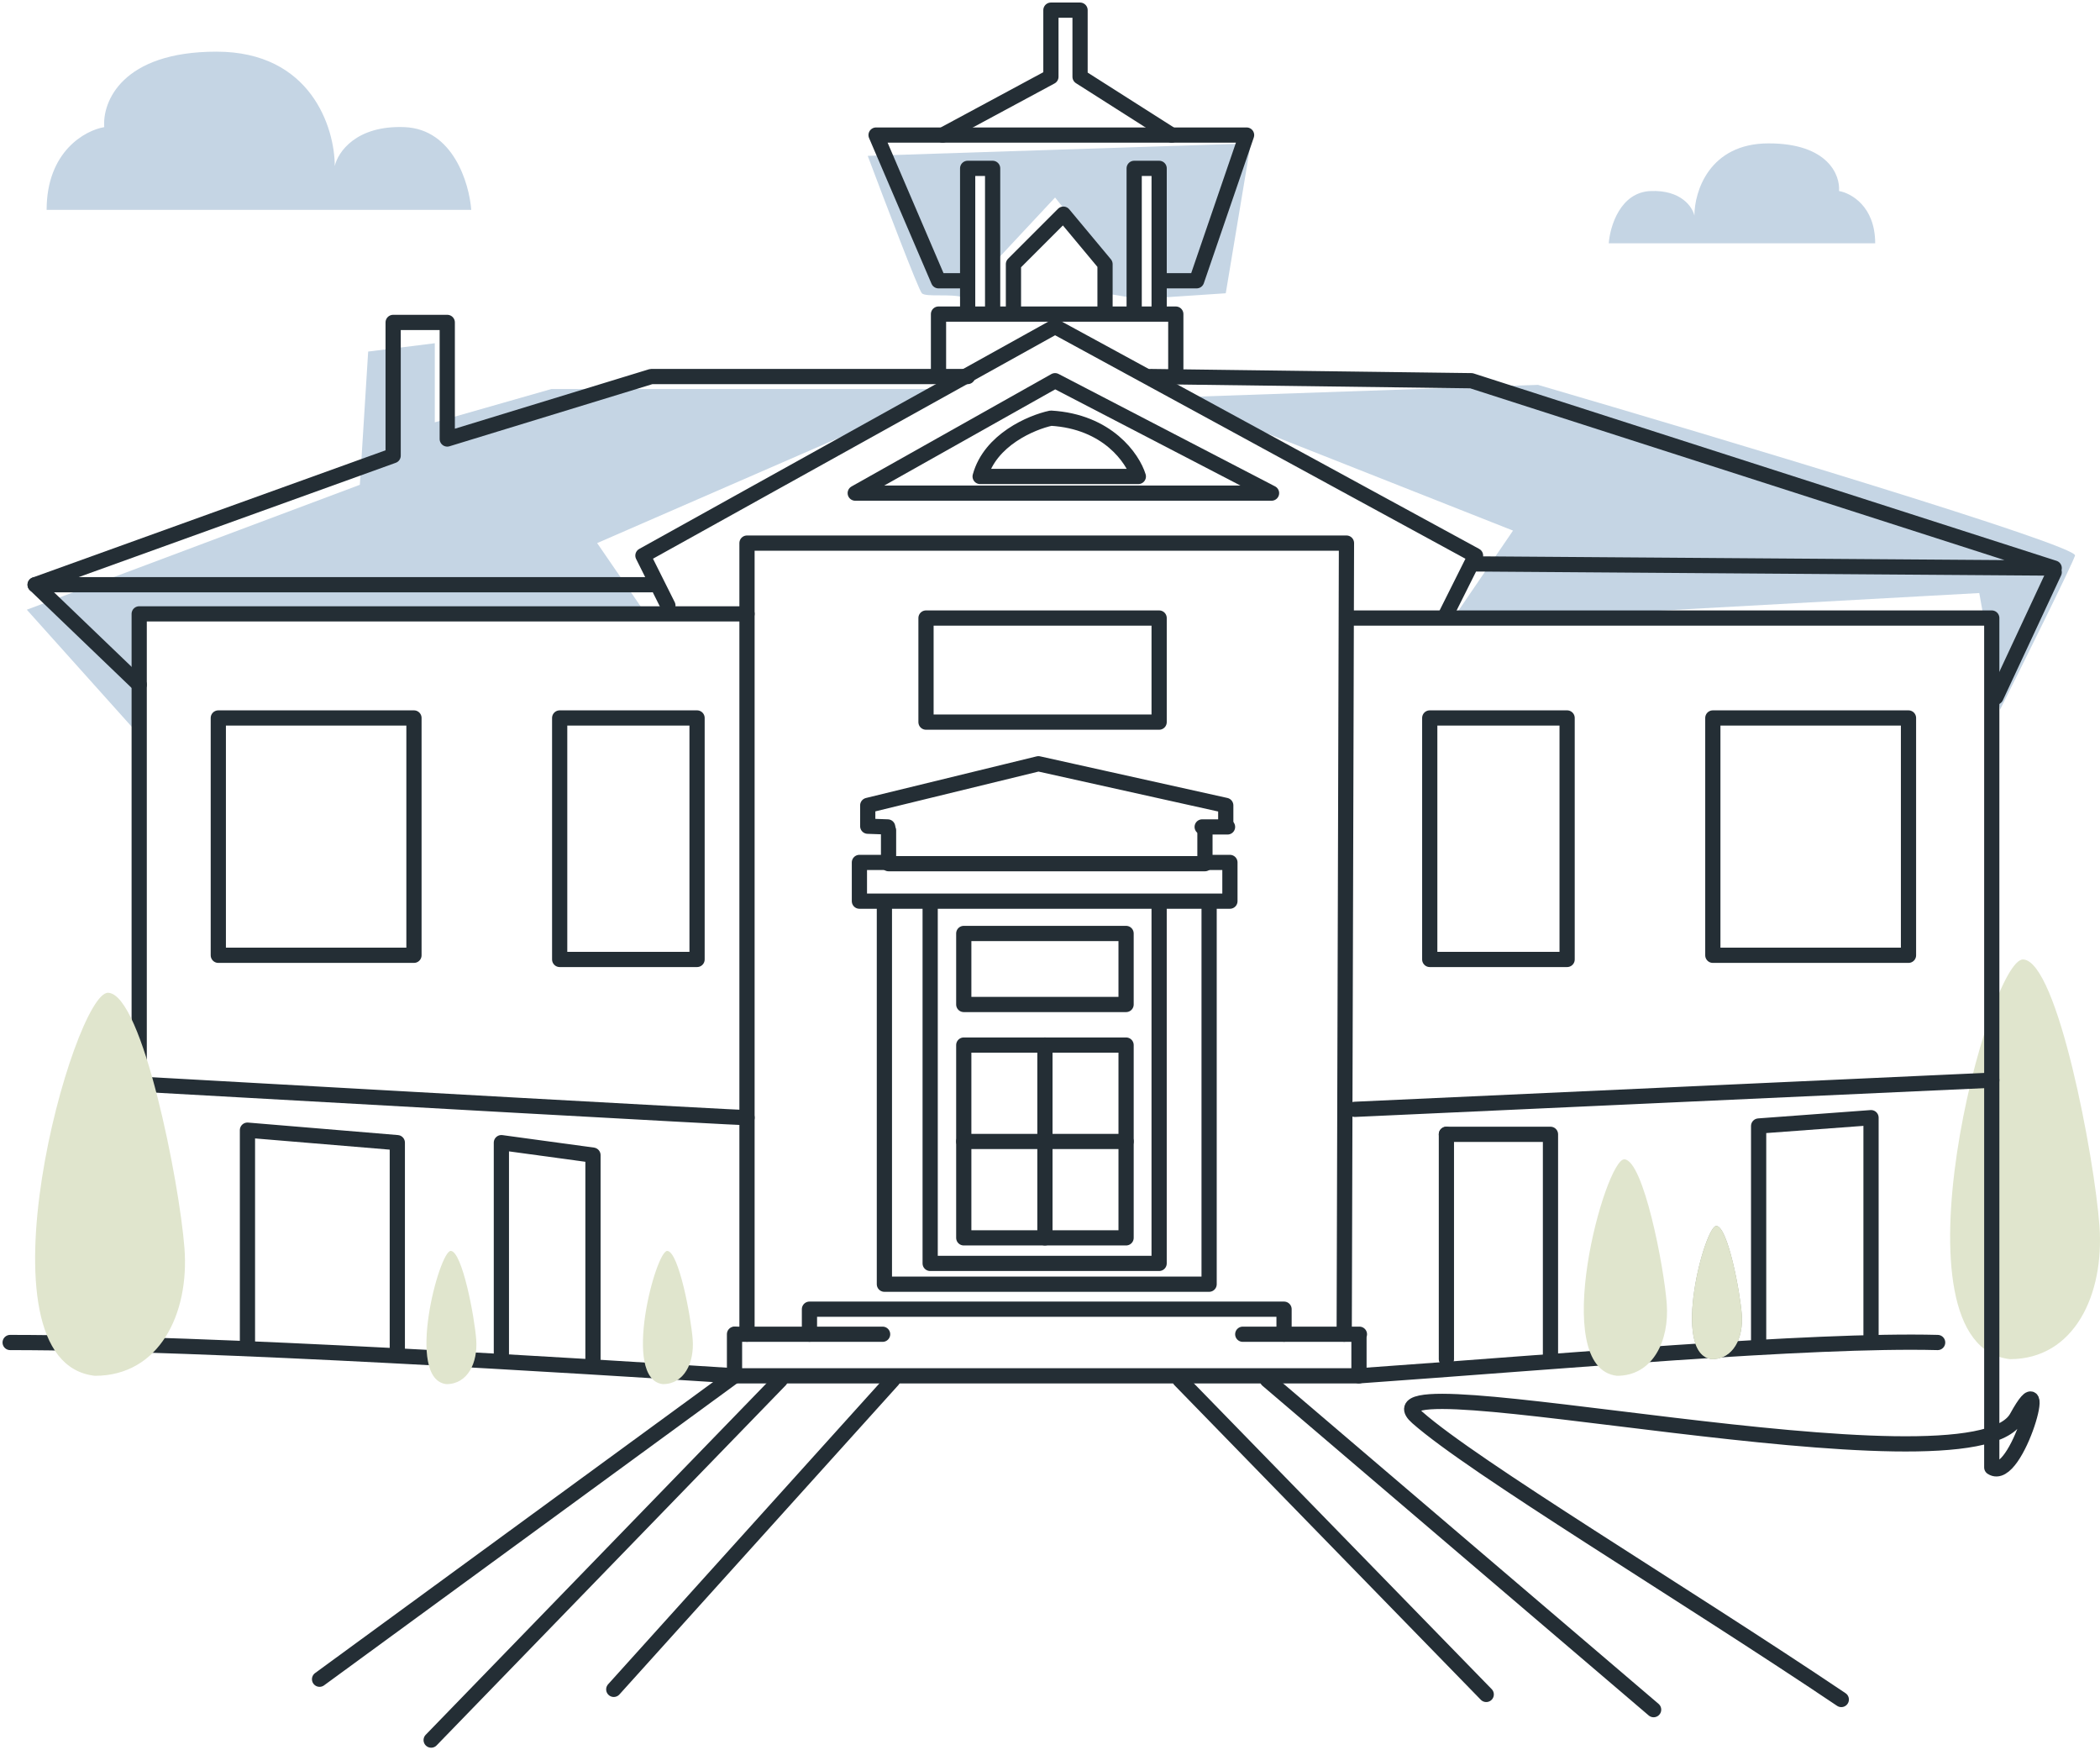 <svg width="207" height="173" viewBox="0 0 207 173" fill="none" xmlns="http://www.w3.org/2000/svg">
<path d="M198.119 133.956C185.825 132.529 196.056 94.357 199.439 94.562C202.822 94.767 206.452 114.069 206.947 120.825C207.442 127.581 204.472 133.956 198.119 133.956Z" fill="#E0E5CD"/>
<g style="mix-blend-mode:multiply">
<path d="M90.869 28.904C91.279 29.315 93.741 28.904 94.972 29.315V17.004H98.255V25.621L104 19.466L108.925 25.621V28.904L111.387 29.315V16.183H114.67C114.998 16.183 114.806 24.937 114.67 29.315L120.825 28.904L123.287 14.131L85.534 15.362C87.176 19.74 90.54 28.576 90.869 28.904Z" fill="#C5D5E4"/>
</g>
<g style="mix-blend-mode:multiply">
<path d="M151.602 37.932L115.901 39.163L149.14 52.295L142.985 61.322L195.1 58.45L197.152 69.94C199.477 65.289 204.21 55.742 204.539 54.757C204.867 53.772 169.385 43.13 151.602 37.932Z" fill="#C5D5E4"/>
</g>
<g style="mix-blend-mode:multiply">
<path d="M54.347 38.343H93.741L58.861 53.526L63.374 60.092H13.311V71.992L2.642 60.092L35.47 47.781L36.291 34.649L42.857 33.829V41.625L54.347 38.343Z" fill="#C5D5E4"/>
</g>
<path d="M99.897 30.546V26.032L104.821 21.108L108.924 26.032V30.546" stroke="#242E35" stroke-width="1.5" stroke-linecap="round" stroke-linejoin="round"/>
<path d="M13.721 131.904C13.721 130.919 13.721 83.482 13.721 60.502H73.633" stroke="#242E35" stroke-width="1.5" stroke-linecap="round" stroke-linejoin="round"/>
<path d="M73.633 131.494V53.526H132.724L132.5 131.494" stroke="#242E35" stroke-width="1.5" stroke-linecap="round" stroke-linejoin="round"/>
<path d="M133.136 60.912H196.331V144.625C198.793 146.266 202.358 133.219 198.793 139.701C194.279 147.908 132.725 133.545 139.701 139.701C145.282 144.625 165.633 156.831 181.5 167.5" stroke="#242E35" stroke-width="1.5" stroke-linecap="round" stroke-linejoin="round"/>
<path d="M65.836 59.681L63.374 54.757L103.999 32.187L145.445 54.757L142.573 60.502M84.302 48.601L103.999 37.522L125.338 48.601H84.302Z" stroke="#242E35" stroke-width="1.5" stroke-linecap="round" stroke-linejoin="round"/>
<path d="M112.208 46.96H96.614C97.599 43.349 101.675 41.625 103.59 41.215C109.171 41.543 111.661 45.182 112.208 46.96Z" stroke="#242E35" stroke-width="1.5" stroke-linecap="round" stroke-linejoin="round"/>
<path d="M64.195 57.629H3.462L38.753 44.908V31.777H44.087V43.267L64.195 37.111H95.382" stroke="#242E35" stroke-width="1.5" stroke-linecap="round" stroke-linejoin="round"/>
<path d="M113.438 37.111L145.035 37.522L202.485 55.988L145.445 55.578" stroke="#242E35" stroke-width="1.5" stroke-linecap="round" stroke-linejoin="round"/>
<path d="M95.383 30.546C95.383 29.889 95.383 20.971 95.383 16.593H97.845V30.546" stroke="#242E35" stroke-width="1.5" stroke-linecap="round" stroke-linejoin="round"/>
<path d="M111.797 30.546C111.797 29.889 111.797 20.971 111.797 16.593H114.259V30.546" stroke="#242E35" stroke-width="1.5" stroke-linecap="round" stroke-linejoin="round"/>
<path d="M202.485 56.398L196.74 68.709" stroke="#242E35" stroke-width="1.5" stroke-linecap="round" stroke-linejoin="round"/>
<path d="M140.932 94.561V70.761H154.473V94.561H140.932Z" stroke="#242E35" stroke-width="1.5" stroke-linecap="round" stroke-linejoin="round"/>
<path d="M55.168 94.561V70.761H68.71V94.561H55.168Z" stroke="#242E35" stroke-width="1.5" stroke-linecap="round" stroke-linejoin="round"/>
<path d="M168.836 94.151V70.761H188.123V94.151H168.836Z" stroke="#242E35" stroke-width="1.5" stroke-linecap="round" stroke-linejoin="round"/>
<path d="M21.519 94.151V70.761H40.805V94.151H21.519Z" stroke="#242E35" stroke-width="1.5" stroke-linecap="round" stroke-linejoin="round"/>
<path d="M133.545 109.334L196.33 106.462" stroke="#242E35" stroke-width="1.5" stroke-linecap="round" stroke-linejoin="round"/>
<path d="M142.574 111.796V133.956" stroke="#242E35" stroke-width="1.5" stroke-linecap="round" stroke-linejoin="round"/>
<path d="M142.574 111.796H152.833V133.545" stroke="#242E35" stroke-width="1.5" stroke-linecap="round" stroke-linejoin="round"/>
<path d="M92.51 36.701V30.956H115.9V36.701" stroke="#242E35" stroke-width="1.5" stroke-linecap="round" stroke-linejoin="round"/>
<path d="M95.383 27.673H92.511L86.356 13.311H122.877L117.953 27.673H114.67" stroke="#242E35" stroke-width="1.5" stroke-linecap="round" stroke-linejoin="round"/>
<path d="M92.921 13.311L103.59 7.566V1H106.463V7.566L115.491 13.311" stroke="#242E35" stroke-width="1.5" stroke-linecap="round" stroke-linejoin="round"/>
<path d="M91.278 71.171V60.912H114.258V71.171H91.278Z" stroke="#242E35" stroke-width="1.5" stroke-linecap="round" stroke-linejoin="round"/>
<path d="M120.825 81.43V79.378L102.359 75.275L85.534 79.378V81.43L87.5 81.5" stroke="#242E35" stroke-width="1.5" stroke-linecap="round" stroke-linejoin="round"/>
<path d="M121 81.5H118.5" stroke="#242E35" stroke-width="1.5" stroke-linecap="round" stroke-linejoin="round"/>
<path d="M87.586 81.84V85.123H118.773V81.84" stroke="#242E35" stroke-width="1.5" stroke-linecap="round" stroke-linejoin="round"/>
<path d="M87.585 85H84.713L84.713 88.816H121.235L121.235 85H119.183" stroke="#242E35" stroke-width="1.5" stroke-linecap="round" stroke-linejoin="round"/>
<path d="M87.176 89.227V126.569H119.184V89.227" stroke="#242E35" stroke-width="1.5" stroke-linecap="round" stroke-linejoin="round"/>
<path d="M91.688 89.227V124.518H114.257V89.227" stroke="#242E35" stroke-width="1.5" stroke-linecap="round" stroke-linejoin="round"/>
<path d="M79.789 131.494V129.031H126.57V131.494" stroke="#242E35" stroke-width="1.5" stroke-linecap="round" stroke-linejoin="round"/>
<path d="M72.402 131.494V135.597H133.956V131.904" stroke="#242E35" stroke-width="1.5" stroke-linecap="round" stroke-linejoin="round"/>
<path d="M134 131.5H122.5" stroke="#242E35" stroke-width="1.5" stroke-linecap="round" stroke-linejoin="round"/>
<path d="M72.5 131.5H87" stroke="#242E35" stroke-width="1.5" stroke-linecap="round" stroke-linejoin="round"/>
<path d="M72.403 135.597L31.5 165.5" stroke="#242E35" stroke-width="1.5" stroke-linecap="round" stroke-linejoin="round"/>
<path d="M72.402 135.597C57.356 134.64 20.697 132.314 1 132.314" stroke="#242E35" stroke-width="1.5" stroke-linecap="round" stroke-linejoin="round"/>
<path d="M76.915 136.008L42.5 171.5" stroke="#242E35" stroke-width="1.5" stroke-linecap="round" stroke-linejoin="round"/>
<path d="M124.929 136.008L163 168.5" stroke="#242E35" stroke-width="1.5" stroke-linecap="round" stroke-linejoin="round"/>
<path d="M87.997 136.008L60.5 166.5" stroke="#242E35" stroke-width="1.5" stroke-linecap="round" stroke-linejoin="round"/>
<path d="M116.311 136.008L146.5 167" stroke="#242E35" stroke-width="1.5" stroke-linecap="round" stroke-linejoin="round"/>
<path d="M133.956 135.597C153.38 134.229 178.521 131.986 190.996 132.314" stroke="#242E35" stroke-width="1.5" stroke-linecap="round" stroke-linejoin="round"/>
<path d="M173.351 132.314V110.976L184.43 110.155V131.904" stroke="#242E35" stroke-width="1.5" stroke-linecap="round" stroke-linejoin="round"/>
<path d="M24.392 132.725C24.392 132.068 24.392 118.225 24.392 111.386L39.164 112.617V133.135" stroke="#242E35" stroke-width="1.5" stroke-linecap="round" stroke-linejoin="round"/>
<path d="M49.422 133.956C49.422 133.299 49.422 119.456 49.422 112.617L58.45 113.848V133.956" stroke="#242E35" stroke-width="1.5" stroke-linecap="round" stroke-linejoin="round"/>
<path d="M73.634 110.155C72.649 110.155 33.555 107.966 14.132 106.872" stroke="#242E35" stroke-width="1.5" stroke-linecap="round" stroke-linejoin="round"/>
<path d="M95 99V92H111V99H95Z" stroke="#242E35" stroke-width="1.5" stroke-linecap="round" stroke-linejoin="round"/>
<path d="M3.462 57.629L13.721 67.478" stroke="#242E35" stroke-width="1.5" stroke-linecap="round" stroke-linejoin="round"/>
<path d="M159.389 135.597C152.559 134.824 158.243 114.148 160.122 114.259C162.002 114.37 164.019 124.825 164.294 128.484C164.569 132.144 162.919 135.597 159.389 135.597Z" fill="#E0E5CD"/>
<path d="M9.353 135.597C-2.941 134.23 7.29 97.648 10.673 97.845C14.056 98.042 17.687 116.539 18.182 123.013C18.677 129.488 15.706 135.597 9.353 135.597Z" fill="#E0E5CD"/>
<path d="M168.748 133.956C164.65 133.48 168.06 120.756 169.188 120.824C170.316 120.893 171.526 127.327 171.691 129.579C171.856 131.831 170.866 133.956 168.748 133.956Z" fill="#9CA591"/>
<path d="M168.748 133.956C164.65 133.48 168.06 120.756 169.188 120.824C170.316 120.893 171.526 127.327 171.691 129.579C171.856 131.831 170.866 133.956 168.748 133.956Z" fill="#E0E5CD"/>
<path d="M43.999 136.418C39.901 135.942 43.311 123.218 44.439 123.287C45.566 123.355 46.777 129.789 46.942 132.041C47.107 134.293 46.117 136.418 43.999 136.418Z" fill="#E0E5CD"/>
<path d="M65.338 136.418C61.24 135.942 64.65 123.218 65.778 123.287C66.905 123.355 68.116 129.789 68.281 132.041C68.446 134.293 67.456 136.418 65.338 136.418Z" fill="#E0E5CD"/>
<path d="M46.452 20.686H4.596C4.596 14.928 8.383 12.849 10.276 12.529C10.077 10.05 12.01 5.092 21.338 5.092C30.666 5.092 32.998 12.609 32.998 16.367C33.297 15.008 35.091 12.337 39.875 12.529C44.658 12.721 46.253 18.047 46.452 20.686Z" fill="#C5D5E4"/>
<path d="M158.577 23.98H184.84C184.84 20.343 182.464 19.03 181.276 18.828C181.401 17.263 180.188 14.131 174.335 14.131C168.482 14.131 167.019 18.879 167.019 21.253C166.831 20.394 165.705 18.707 162.704 18.828C159.703 18.95 158.702 22.313 158.577 23.98Z" fill="#C5D5E4"/>
<rect x="95" y="103" width="16" height="19" stroke="#242E35" stroke-width="1.5" stroke-linecap="round" stroke-linejoin="round"/>
<path d="M103 103V122" stroke="#242E35" stroke-width="1.5" stroke-linecap="round" stroke-linejoin="round"/>
<path d="M95 112.5H111" stroke="#242E35" stroke-width="1.5" stroke-linecap="round" stroke-linejoin="round"/>
</svg>
